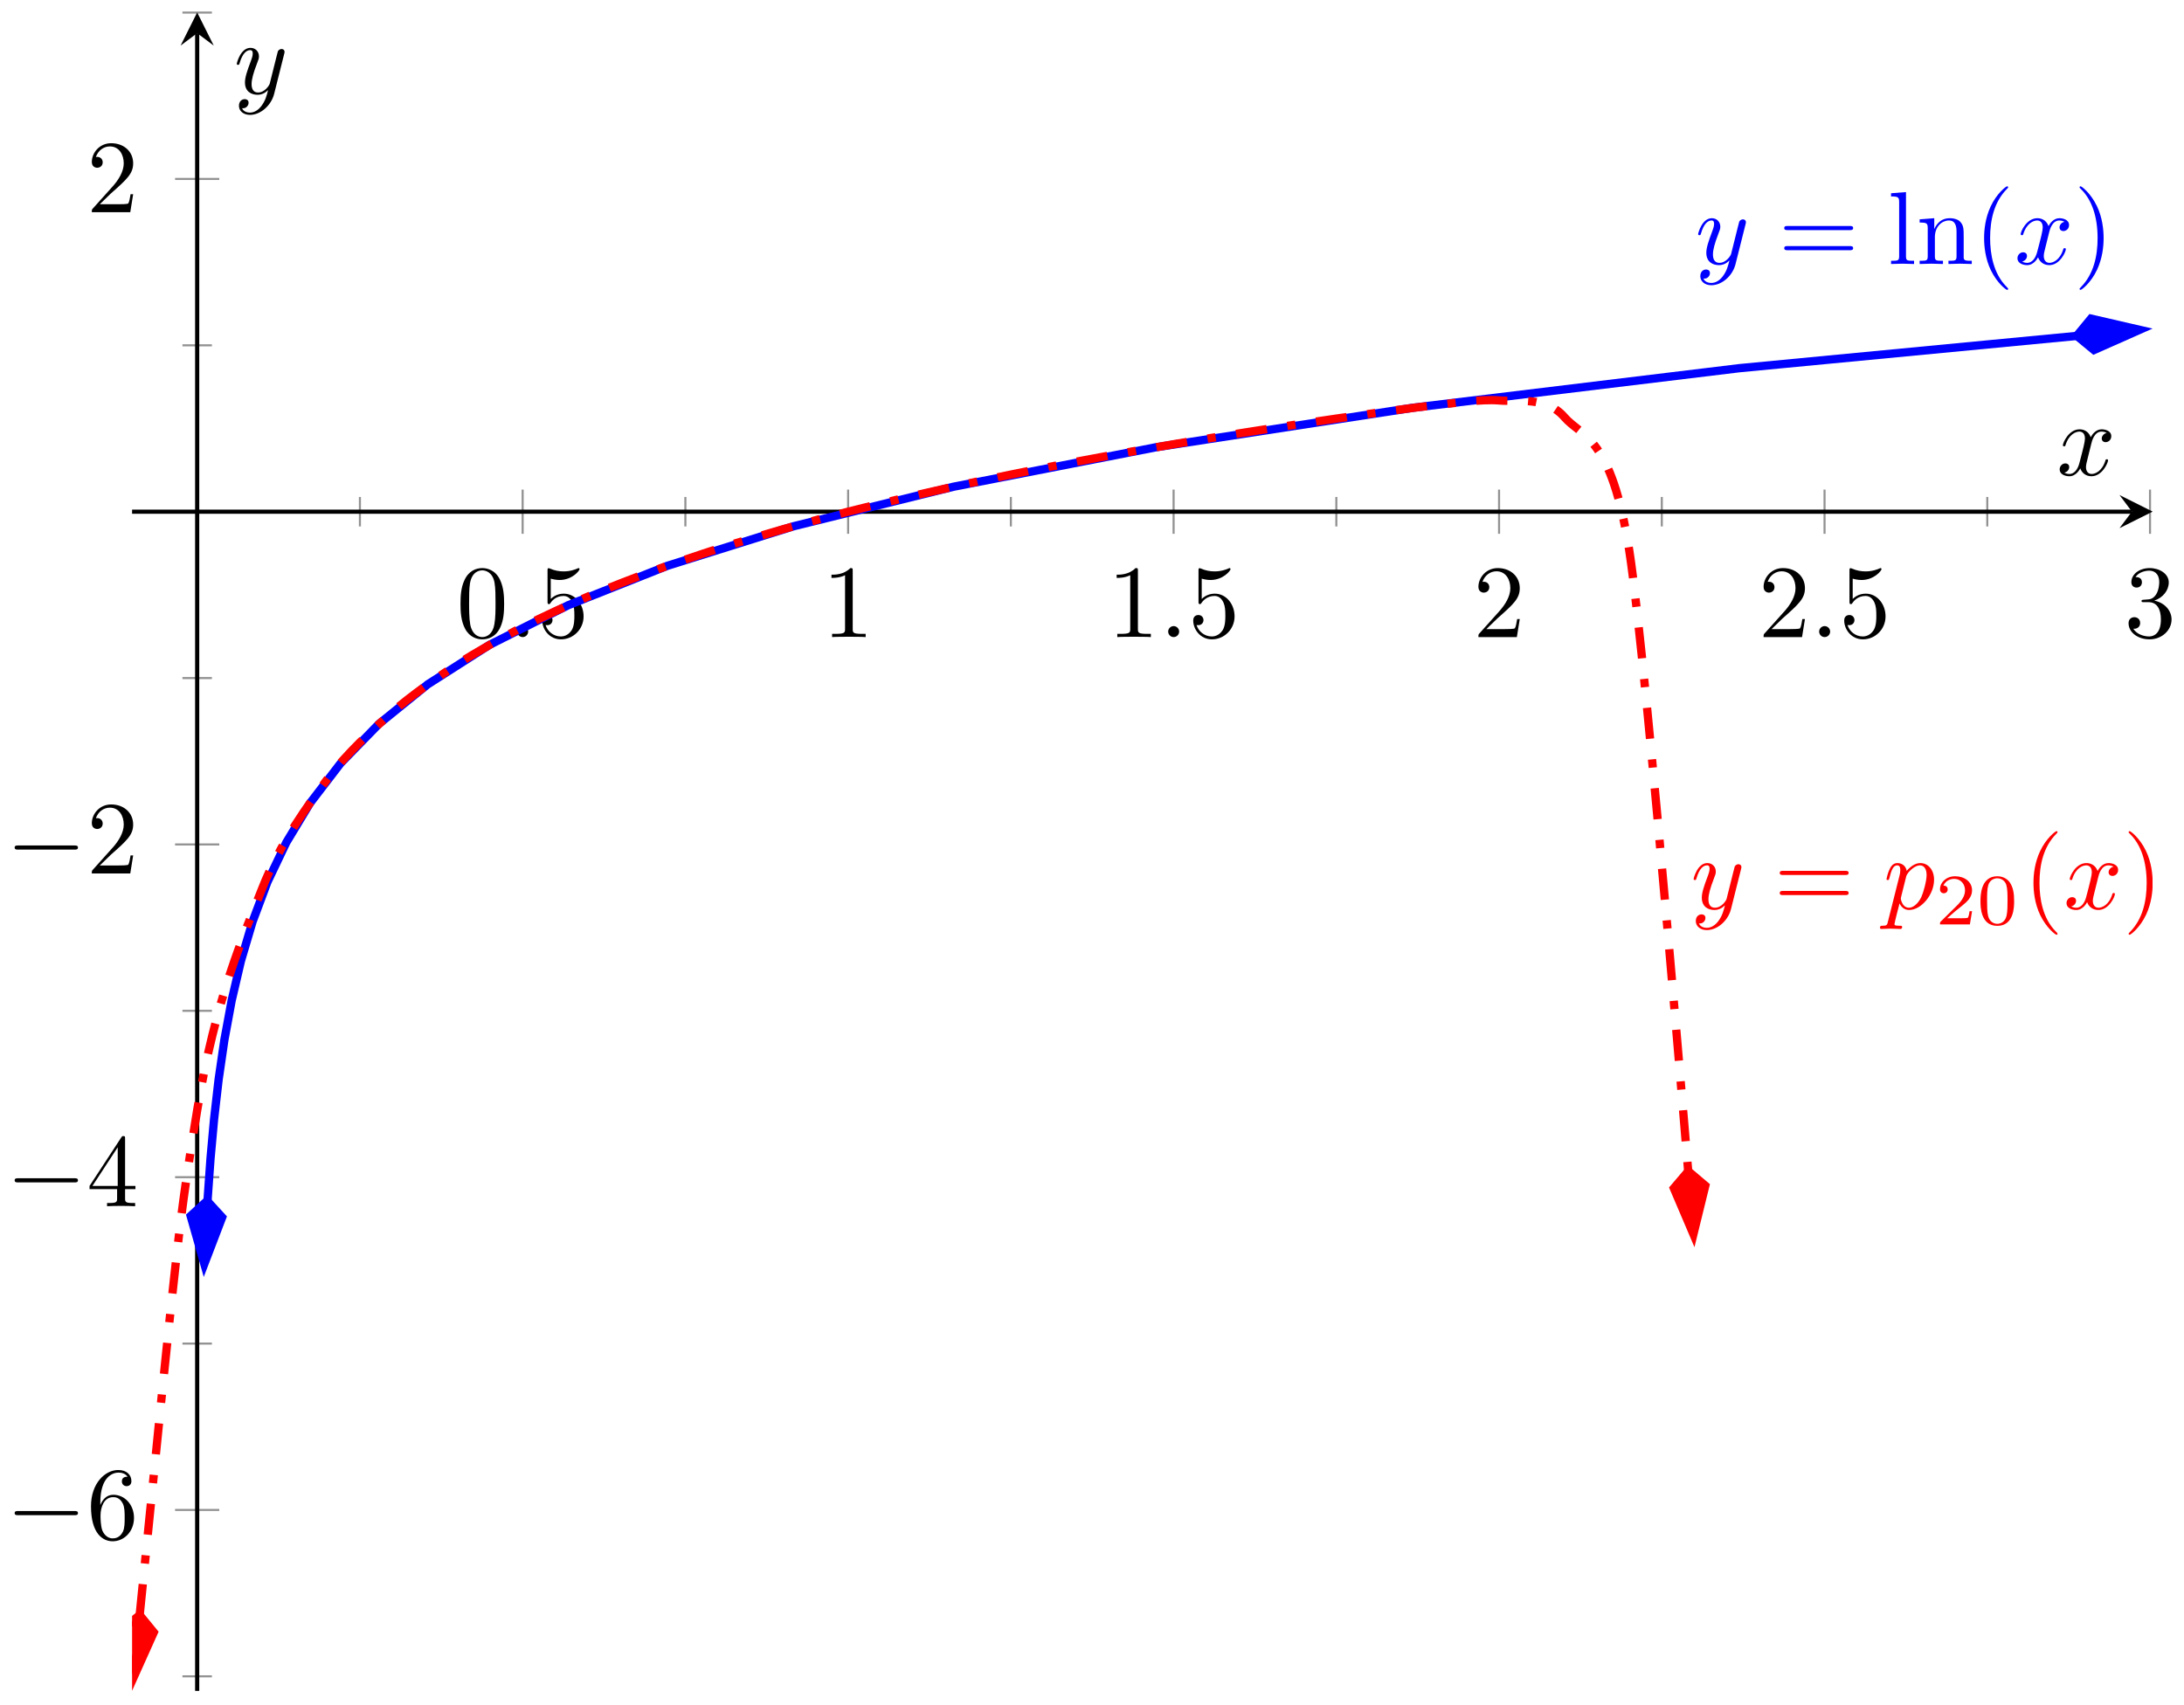 <svg xmlns="http://www.w3.org/2000/svg" xmlns:xlink="http://www.w3.org/1999/xlink" version="1.1" width="210" height="164" viewBox="0 0 210 164">
<defs>
<path id="font_1_3" d="M.46 .32C.46 .4 .455 .48 .42 .554 .374 .65 .292 .666 .25 .666 .19 .666 .117 .64 .076 .547 .044 .478 .039 .4 .039 .32 .039 .245 .043 .155 .084 .079 .127-.002 .2-.022 .249-.022 .303-.022 .379-.001 .423 .094 .455 .163 .46 .241 .46 .32M.249-0C.21-0 .151 .025 .133 .121 .122 .181 .122 .273 .122 .332 .122 .396 .122 .462 .13 .516 .149 .635 .224 .644 .249 .644 .282 .644 .348 .626 .367 .527 .377 .471 .377 .395 .377 .332 .377 .257 .377 .189 .366 .125 .351 .03 .294-0 .249-0Z"/>
<path id="font_2_1" d="M.192 .053C.192 .082 .168 .106 .139 .106 .11 .106 .086 .082 .086 .053 .086 .024 .11 0 .139 0 .168 0 .192 .024 .192 .053Z"/>
<path id="font_1_8" d="M.449 .2C.449 .319 .367 .419 .259 .419 .211 .419 .168 .403 .132 .368V.564C.152 .558 .185 .551 .217 .551 .34 .551 .41 .642 .41 .655 .41 .661 .407 .666 .4 .666 .399 .666 .397 .666 .392 .663 .372 .654 .323 .634 .256 .634 .216 .634 .17 .641 .123 .662 .115 .665 .113 .665 .111 .665 .101 .665 .101 .657 .101 .641V.344C.101 .326 .101 .318 .115 .318 .122 .318 .124 .321 .128 .327 .139 .343 .176 .397 .257 .397 .309 .397 .334 .351 .342 .333 .358 .296 .36 .257 .36 .207 .36 .172 .36 .112 .336 .07 .312 .031 .275 .006 .229 .006 .156 .006 .099 .058 .082 .117 .085 .116 .088 .115 .099 .115 .132 .115 .149 .14 .149 .164 .149 .188 .132 .213 .099 .213 .085 .213 .05 .206 .05 .16 .05 .074 .119-.022 .231-.022 .347-.022 .449 .073 .449 .2Z"/>
<path id="font_1_4" d="M.294 .64C.294 .664 .294 .666 .271 .666 .209 .602 .121 .602 .089 .602V.571C.109 .571 .168 .571 .22 .597V.079C.22 .043 .217 .031 .127 .031H.095V0C.13 .003 .217 .003 .257 .003 .297 .003 .384 .003 .419 0V.031H.387C.297 .031 .294 .042 .294 .079V.64Z"/>
<path id="font_1_5" d="M.127 .077 .233 .18C.389 .318 .449 .372 .449 .472 .449 .586 .359 .666 .237 .666 .124 .666 .05 .574 .05 .485 .05 .429 .1 .429 .103 .429 .12 .429 .155 .441 .155 .482 .155 .508 .137 .534 .102 .534 .094 .534 .092 .534 .089 .533 .112 .598 .166 .635 .224 .635 .315 .635 .358 .554 .358 .472 .358 .392 .308 .313 .253 .251L.061 .037C.05 .026 .05 .024 .05 0H.421L.449 .174H.424C.419 .144 .412 .1 .402 .085 .395 .077 .329 .077 .307 .077H.127Z"/>
<path id="font_1_6" d="M.29 .352C.372 .379 .43 .449 .43 .528 .43 .61 .342 .666 .246 .666 .145 .666 .069 .606 .069 .53 .069 .497 .091 .478 .12 .478 .151 .478 .171 .5 .171 .529 .171 .579 .124 .579 .109 .579 .14 .628 .206 .641 .242 .641 .283 .641 .338 .619 .338 .529 .338 .517 .336 .459 .31 .415 .28 .367 .246 .364 .221 .363 .213 .362 .189 .36 .182 .36 .174 .359 .167 .358 .167 .348 .167 .337 .174 .337 .191 .337H.235C.317 .337 .354 .269 .354 .17 .354 .034 .285 .006 .241 .006 .198 .006 .123 .022 .088 .081 .123 .076 .154 .098 .154 .136 .154 .172 .127 .192 .098 .192 .074 .192 .042 .178 .042 .134 .042 .043 .135-.022 .244-.022 .366-.022 .457 .068 .457 .17 .457 .253 .394 .331 .29 .352Z"/>
<path id="font_3_1" d="M.659 .23C.676 .23 .694 .23 .694 .25 .694 .27 .676 .27 .659 .27H.118C.101 .27 .083 .27 .083 .25 .083 .23 .101 .23 .118 .23H.659Z"/>
<path id="font_1_9" d="M.132 .328V.352C.132 .605 .256 .641 .307 .641 .331 .641 .373 .635 .395 .601 .38 .601 .34 .601 .34 .556 .34 .525 .364 .51 .386 .51 .402 .51 .432 .519 .432 .558 .432 .618 .388 .666 .305 .666 .177 .666 .042 .537 .042 .316 .042 .049 .158-.022 .251-.022 .362-.022 .457 .072 .457 .204 .457 .331 .368 .427 .257 .427 .189 .427 .152 .376 .132 .328M.251 .006C.188 .006 .158 .066 .152 .081 .134 .128 .134 .208 .134 .226 .134 .304 .166 .404 .256 .404 .272 .404 .318 .404 .349 .342 .367 .305 .367 .254 .367 .205 .367 .157 .367 .107 .35 .071 .32 .011 .274 .006 .251 .006Z"/>
<path id="font_1_7" d="M.294 .165V.078C.294 .042 .292 .031 .218 .031H.197V0C.238 .003 .29 .003 .332 .003 .374 .003 .427 .003 .468 0V.031H.447C.373 .031 .371 .042 .371 .078V.165H.471V.196H.371V.651C.371 .671 .371 .677 .355 .677 .346 .677 .343 .677 .335 .665L.028 .196V.165H.294M.3 .196H.056L.3 .569V.196Z"/>
<clipPath id="clip_4">
<path transform="matrix(1,0,0,-1,12.7,162.611)" d="M0 0H194.276V161.402H0Z"/>
</clipPath>
<path id="font_2_4" d="M.486 .381C.49 .395 .49 .397 .49 .404 .49 .422 .476 .431 .461 .431 .451 .431 .435 .425 .426 .41 .424 .405 .416 .374 .412 .356 .405 .33 .398 .303 .392 .276L.347 .096C.343 .081 .3 .011 .234 .011 .183 .011 .172 .055 .172 .092 .172 .138 .189 .2 .223 .288 .239 .329 .243 .34 .243 .36 .243 .405 .211 .442 .161 .442 .066 .442 .029 .297 .029 .288 .029 .278 .039 .278 .041 .278 .051 .278 .052 .28 .057 .296 .084 .39 .124 .42 .158 .42 .166 .42 .183 .42 .183 .388 .183 .363 .173 .337 .166 .318 .126 .212 .108 .155 .108 .108 .108 .019 .171-.011 .23-.011 .269-.011 .303 .006 .331 .034 .318-.018 .306-.067 .266-.12 .24-.154 .202-.183 .156-.183 .142-.183 .097-.18 .08-.141 .096-.141 .109-.141 .123-.129 .133-.12 .143-.107 .143-.088 .143-.057 .116-.053 .106-.053 .083-.053 .05-.069 .05-.118 .05-.168 .094-.205 .156-.205 .259-.205 .362-.114 .39-.001L.486 .381Z"/>
<path id="font_1_10" d="M.687 .327C.702 .327 .721 .327 .721 .347 .721 .367 .702 .367 .688 .367H.089C.075 .367 .056 .367 .056 .347 .056 .327 .075 .327 .09 .327H.687M.688 .133C.702 .133 .721 .133 .721 .153 .721 .173 .702 .173 .687 .173H.09C.075 .173 .056 .173 .056 .153 .056 .133 .075 .133 .089 .133H.688Z"/>
<path id="font_1_11" d="M.177 .694 .033 .683V.652C.103 .652 .111 .645 .111 .596V.076C.111 .031 .1 .031 .033 .031V0C.066 .001 .119 .003 .144 .003 .169 .003 .218 .001 .255 0V.031C.188 .031 .177 .031 .177 .076V.694Z"/>
<path id="font_1_12" d="M.11 .344V.076C.11 .031 .099 .031 .032 .031V0C.067 .001 .118 .003 .145 .003 .171 .003 .223 .001 .257 0V.031C.19 .031 .179 .031 .179 .076V.26C.179 .364 .25 .42 .314 .42 .377 .42 .388 .366 .388 .309V.076C.388 .031 .377 .031 .31 .031V0C.345 .001 .396 .003 .423 .003 .449 .003 .501 .001 .535 0V.031C.483 .031 .458 .031 .457 .061V.252C.457 .338 .457 .369 .426 .405 .412 .422 .379 .442 .321 .442 .248 .442 .201 .399 .173 .337V.442L.032 .431V.4C.102 .4 .11 .393 .11 .344Z"/>
<path id="font_1_1" d="M.331-.24C.331-.237 .331-.235 .314-.218 .189-.092 .157 .097 .157 .25 .157 .424 .195 .598 .318 .723 .331 .735 .331 .737 .331 .74 .331 .747 .327 .75 .321 .75 .311 .75 .221 .682 .162 .555 .111 .445 .099 .334 .099 .25 .099 .172 .11 .051 .165-.062 .225-.185 .311-.25 .321-.25 .327-.25 .331-.247 .331-.24Z"/>
<path id="font_2_3" d="M.334 .302C.34 .328 .363 .42 .433 .42 .438 .42 .462 .42 .483 .407 .455 .402 .435 .377 .435 .353 .435 .337 .446 .318 .473 .318 .495 .318 .527 .336 .527 .376 .527 .428 .468 .442 .434 .442 .376 .442 .341 .389 .329 .366 .304 .432 .25 .442 .221 .442 .117 .442 .06 .313 .06 .288 .06 .278 .07 .278 .072 .278 .08 .278 .083 .28 .085 .289 .119 .395 .185 .42 .219 .42 .238 .42 .273 .411 .273 .353 .273 .322 .256 .255 .219 .115 .203 .053 .168 .011 .124 .011 .118 .011 .095 .011 .074 .024 .099 .029 .121 .05 .121 .078 .121 .105 .099 .113 .084 .113 .054 .113 .029 .087 .029 .055 .029 .009 .079-.011 .123-.011 .189-.011 .225 .059 .228 .065 .24 .028 .276-.011 .336-.011 .439-.011 .496 .118 .496 .143 .496 .153 .487 .153 .484 .153 .475 .153 .473 .149 .471 .142 .438 .035 .37 .011 .338 .011 .299 .011 .283 .043 .283 .077 .283 .099 .289 .121 .3 .165L.334 .302Z"/>
<path id="font_1_2" d="M.289 .25C.289 .328 .278 .449 .223 .562 .163 .685 .077 .75 .067 .75 .061 .75 .057 .746 .057 .74 .057 .737 .057 .735 .076 .717 .174 .618 .231 .459 .231 .25 .231 .079 .194-.097 .07-.223 .057-.235 .057-.237 .057-.24 .057-.246 .061-.25 .067-.25 .077-.25 .167-.182 .226-.055 .277 .055 .289 .166 .289 .25Z"/>
<path id="font_2_2" d="M.045-.122C.037-.156 .035-.163-.009-.163-.021-.163-.032-.163-.032-.182-.032-.19-.027-.194-.019-.194 .008-.194 .037-.191 .065-.191 .098-.191 .132-.194 .164-.194 .169-.194 .182-.194 .182-.174 .182-.163 .172-.163 .158-.163 .108-.163 .108-.156 .108-.147 .108-.135 .15 .028 .157 .053 .17 .024 .198-.011 .249-.011 .365-.011 .49 .135 .49 .282 .49 .376 .433 .442 .357 .442 .307 .442 .259 .406 .226 .367 .216 .421 .173 .442 .136 .442 .09 .442 .071 .403 .062 .385 .044 .351 .031 .291 .031 .288 .031 .278 .041 .278 .043 .278 .053 .278 .054 .279 .06 .301 .077 .372 .097 .42 .133 .42 .15 .42 .164 .412 .164 .374 .164 .351 .161 .34 .157 .323L.045-.122M.221 .312C.228 .339 .255 .367 .273 .382 .308 .413 .337 .42 .354 .42 .394 .42 .418 .385 .418 .326 .418 .267 .385 .152 .367 .114 .333 .044 .285 .011 .248 .011 .182 .011 .169 .094 .169 .1 .169 .102 .169 .104 .172 .116L.221 .312Z"/>
<path id="font_5_2" d="M.505 .182H.471C.468 .16 .458 .101 .445 .091 .437 .085 .36 .085 .346 .085H.162C.267 .178 .302 .206 .362 .253 .436 .312 .505 .374 .505 .469 .505 .59 .399 .664 .271 .664 .147 .664 .063 .577 .063 .485 .063 .434 .106 .429 .116 .429 .14 .429 .169 .446 .169 .482 .169 .5 .162 .535 .11 .535 .141 .606 .209 .628 .256 .628 .356 .628 .408 .55 .408 .469 .408 .382 .346 .313 .314 .277L.073 .039C.063 .03 .063 .028 .063 0H.475L.505 .182Z"/>
<path id="font_5_1" d="M.516 .319C.516 .429 .503 .508 .457 .578 .426 .624 .364 .664 .284 .664 .052 .664 .052 .391 .052 .319 .052 .247 .052-.02 .284-.02 .516-.02 .516 .247 .516 .319M.284 .008C.238 .008 .177 .035 .157 .117 .143 .176 .143 .258 .143 .332 .143 .405 .143 .481 .158 .536 .179 .615 .243 .636 .284 .636 .338 .636 .39 .603 .408 .545 .424 .491 .425 .419 .425 .332 .425 .258 .425 .184 .412 .121 .392 .03 .324 .008 .284 .008Z"/>
</defs>
<path transform="matrix(1,0,0,-1,12.7,162.611)" stroke-width=".199" stroke-linecap="butt" stroke-miterlimit="10" stroke-linejoin="miter" fill="none" stroke="#929292" d="M21.907 111.984V114.819M53.202 111.984V114.819M84.498 111.984V114.819M115.794 111.984V114.819M147.089 111.984V114.819M178.385 111.984V114.819"/>
<path transform="matrix(1,0,0,-1,12.7,162.611)" stroke-width=".199" stroke-linecap="butt" stroke-miterlimit="10" stroke-linejoin="miter" fill="none" stroke="#929292" d="M37.555 111.276V115.528M68.85 111.276V115.528M100.146 111.276V115.528M131.441 111.276V115.528M162.737 111.276V115.528M194.032 111.276V115.528"/>
<path transform="matrix(1,0,0,-1,12.7,162.611)" stroke-width=".199" stroke-linecap="butt" stroke-miterlimit="10" stroke-linejoin="miter" fill="none" stroke="#929292" d="M4.842 1.401H7.676M4.842 33.401H7.676M4.842 65.402H7.676M4.842 97.402H7.676M4.842 129.402H7.676M4.842 161.402H7.676"/>
<path transform="matrix(1,0,0,-1,12.7,162.611)" stroke-width=".199" stroke-linecap="butt" stroke-miterlimit="10" stroke-linejoin="miter" fill="none" stroke="#929292" d="M4.133 17.401H8.385M4.133 49.402H8.385M4.133 81.402H8.385M4.133 145.402H8.385"/>
<path transform="matrix(1,0,0,-1,12.7,162.611)" stroke-width=".399" stroke-linecap="butt" stroke-miterlimit="10" stroke-linejoin="miter" fill="none" stroke="#000000" d="M0 113.402H192.283"/>
<path transform="matrix(1,0,0,-1,204.993,49.2)" d="M1.993 0-1.196 1.594 0 0-1.196-1.594"/>
<path transform="matrix(1,0,0,-1,12.7,162.611)" stroke-width=".399" stroke-linecap="butt" stroke-miterlimit="10" stroke-linejoin="miter" fill="none" stroke="#000000" d="M6.259 0V159.41"/>
<path transform="matrix(0,-1,-1,-0,18.959,3.189)" d="M1.993 0-1.196 1.594 0 0-1.196-1.594"/>
<use data-text="0" xlink:href="#font_1_3" transform="matrix(9.963,0,0,-9.963,43.891,61.267)"/>
<use data-text="." xlink:href="#font_2_1" transform="matrix(9.963,0,0,-9.963,48.872,61.267)"/>
<use data-text="5" xlink:href="#font_1_8" transform="matrix(9.963,0,0,-9.963,51.641,61.267)"/>
<use data-text="1" xlink:href="#font_1_4" transform="matrix(9.963,0,0,-9.963,79.063,61.267)"/>
<use data-text="1" xlink:href="#font_1_4" transform="matrix(9.963,0,0,-9.963,106.485,61.267)"/>
<use data-text="." xlink:href="#font_2_1" transform="matrix(9.963,0,0,-9.963,111.467,61.267)"/>
<use data-text="5" xlink:href="#font_1_8" transform="matrix(9.963,0,0,-9.963,114.235,61.267)"/>
<use data-text="2" xlink:href="#font_1_5" transform="matrix(9.963,0,0,-9.963,141.657,61.267)"/>
<use data-text="2" xlink:href="#font_1_5" transform="matrix(9.963,0,0,-9.963,169.079,61.267)"/>
<use data-text="." xlink:href="#font_2_1" transform="matrix(9.963,0,0,-9.963,174.061,61.267)"/>
<use data-text="5" xlink:href="#font_1_8" transform="matrix(9.963,0,0,-9.963,176.829,61.267)"/>
<use data-text="3" xlink:href="#font_1_6" transform="matrix(9.963,0,0,-9.963,204.251,61.267)"/>
<use data-text="&#x2212;" xlink:href="#font_3_1" transform="matrix(9.963,0,0,-9.963,.582,148.004)"/>
<use data-text="6" xlink:href="#font_1_9" transform="matrix(9.963,0,0,-9.963,8.331,148.004)"/>
<use data-text="&#x2212;" xlink:href="#font_3_1" transform="matrix(9.963,0,0,-9.963,.582,116.001)"/>
<use data-text="4" xlink:href="#font_1_7" transform="matrix(9.963,0,0,-9.963,8.331,116.001)"/>
<use data-text="&#x2212;" xlink:href="#font_3_1" transform="matrix(9.963,0,0,-9.963,.582,83.998)"/>
<use data-text="2" xlink:href="#font_1_5" transform="matrix(9.963,0,0,-9.963,8.331,83.998)"/>
<use data-text="2" xlink:href="#font_1_5" transform="matrix(9.963,0,0,-9.963,8.331,20.408)"/>
<g clip-path="url(#clip_4)">
<path transform="matrix(1,0,0,-1,12.7,162.611)" stroke-width=".797" stroke-linecap="butt" stroke-miterlimit="10" stroke-linejoin="miter" fill="none" stroke="#0000ff" d="M7.213 47.121 7.057 43.602 7.271 47.402 7.542 51.202 7.886 55.002 8.322 58.802 8.875 62.602 9.577 66.402 10.466 70.202 11.594 74.002 13.019 77.802 14.834 81.602 17.131 85.402 20.048 89.202 23.747 93.002 28.435 96.802 34.381 100.602 41.924 104.402 51.481 108.202 63.605 112.002 78.977 115.802 98.47 119.602 123.187 123.402 154.531 127.202 186.983 130.305"/>
<path transform="matrix(-.044,.999,.999,.044,19.938,114.923)" d="M6.63 0 2.08 1.517 .564 0 2.08-1.517Z" fill="#0000ff"/>
<path transform="matrix(-.044,.999,.999,.044,19.938,114.923)" stroke-width=".797" stroke-linecap="butt" stroke-miterlimit="10" stroke-linejoin="miter" fill="none" stroke="#0000ff" d="M6.63 0 2.08 1.517 .564 0 2.08-1.517Z"/>
<path transform="matrix(.995,-.095,-.095,-.995,199.131,32.349)" d="M6.63 0 2.08 1.517 .564 0 2.08-1.517Z" fill="#0000ff"/>
<path transform="matrix(.995,-.095,-.095,-.995,199.131,32.349)" stroke-width=".797" stroke-linecap="butt" stroke-miterlimit="10" stroke-linejoin="miter" fill="none" stroke="#0000ff" d="M6.63 0 2.08 1.517 .564 0 2.08-1.517Z"/>
<use data-text="y" xlink:href="#font_2_4" transform="matrix(9.963,0,0,-9.963,162.993,25.388)" fill="#0000ff"/>
<use data-text="=" xlink:href="#font_1_10" transform="matrix(9.963,0,0,-9.963,171.003,25.388)" fill="#0000ff"/>
<use data-text="l" xlink:href="#font_1_11" transform="matrix(9.963,0,0,-9.963,181.504,25.388)" fill="#0000ff"/>
<use data-text="n" xlink:href="#font_1_12" transform="matrix(9.963,0,0,-9.963,184.263,25.388)" fill="#0000ff"/>
<use data-text="(" xlink:href="#font_1_1" transform="matrix(9.963,0,0,-9.963,189.793,25.388)" fill="#0000ff"/>
<use data-text="x" xlink:href="#font_2_3" transform="matrix(9.963,0,0,-9.963,193.697,25.388)" fill="#0000ff"/>
<use data-text=")" xlink:href="#font_1_2" transform="matrix(9.963,0,0,-9.963,199.391,25.388)" fill="#0000ff"/>
<path transform="matrix(1,0,0,-1,12.7,162.611)" stroke-width=".797" stroke-linecap="butt" stroke-dasharray="2.989,1.993,.797,1.993" stroke-miterlimit="10" stroke-linejoin="miter" fill="none" stroke="#ff0000" d="M.73 7.29C4.522 45.129 4.522 45.129 6.259 55.838 7.996 66.548 10.781 72.77 12.518 77.188 14.255 81.606 17.04 85.329 18.777 87.681 20.514 90.033 23.3 92.605 25.036 94.14 26.773 95.674 29.559 97.607 31.296 98.741 33.032 99.875 35.818 101.411 37.555 102.311 39.292 103.212 42.077 104.482 43.814 105.229 45.551 105.976 48.336 107.056 50.073 107.695 51.81 108.334 54.595 109.274 56.332 109.832 58.069 110.389 60.854 111.221 62.591 111.716 64.328 112.212 67.113 112.956 68.85 113.402 70.587 113.847 73.372 114.522 75.109 114.927 76.846 115.332 79.632 115.948 81.368 116.319 83.105 116.69 85.891 117.258 87.628 117.6 89.364 117.942 92.15 118.468 93.887 118.785 95.624 119.103 98.409 119.593 100.146 119.889 101.883 120.186 104.668 120.644 106.405 120.922 108.142 121.2 110.927 121.631 112.664 121.892 114.401 122.153 117.186 122.562 118.923 122.803 120.66 123.043 123.445 123.446 125.182 123.627 126.919 123.807 129.704 124.255 131.441 124.102 133.178 123.949 135.964 124.524 137.7 122.521 139.437 120.519 142.223 120.749 143.96 109.67 145.696 98.59 150.219 42.669 149.628 49.972"/>
<path transform="matrix(-.1,.995,.995,.1,13.486,154.76)" d="M6.63 0 2.08 1.517 .564 0 2.08-1.517Z" fill="#ff0000"/>
<path transform="matrix(-.1,.995,.995,.1,13.486,154.76)" stroke-width=".797" stroke-linecap="butt" stroke-miterlimit="10" stroke-linejoin="miter" fill="none" stroke="#ff0000" d="M6.63 0 2.08 1.517 .564 0 2.08-1.517Z"/>
<path transform="matrix(.081,.997,.997,-.081,162.29,112.073)" d="M6.63 0 2.08 1.517 .564 0 2.08-1.517Z" fill="#ff0000"/>
<path transform="matrix(.081,.997,.997,-.081,162.29,112.073)" stroke-width=".797" stroke-linecap="butt" stroke-miterlimit="10" stroke-linejoin="miter" fill="none" stroke="#ff0000" d="M6.63 0 2.08 1.517 .564 0 2.08-1.517Z"/>
<use data-text="y" xlink:href="#font_2_4" transform="matrix(9.963,0,0,-9.963,162.56,87.404)" fill="#ff0000"/>
<use data-text="=" xlink:href="#font_1_10" transform="matrix(9.963,0,0,-9.963,170.57,87.404)" fill="#ff0000"/>
<use data-text="p" xlink:href="#font_2_2" transform="matrix(9.963,0,0,-9.963,181.086,87.404)" fill="#ff0000"/>
<use data-text="2" xlink:href="#font_5_2" transform="matrix(6.974,0,0,-6.974,186.099,88.899)" fill="#ff0000"/>
<use data-text="0" xlink:href="#font_5_1" transform="matrix(6.974,0,0,-6.974,190.068,88.899)" fill="#ff0000"/>
<use data-text="(" xlink:href="#font_1_1" transform="matrix(9.963,0,0,-9.963,194.54,87.404)" fill="#ff0000"/>
<use data-text="x" xlink:href="#font_2_3" transform="matrix(9.963,0,0,-9.963,198.415,87.404)" fill="#ff0000"/>
<use data-text=")" xlink:href="#font_1_2" transform="matrix(9.963,0,0,-9.963,204.109,87.404)" fill="#ff0000"/>
</g>
<use data-text="x" xlink:href="#font_2_3" transform="matrix(9.963,0,0,-9.963,197.756,45.691)"/>
<use data-text="y" xlink:href="#font_2_4" transform="matrix(9.963,0,0,-9.963,22.478,9.006)"/>
</svg>

